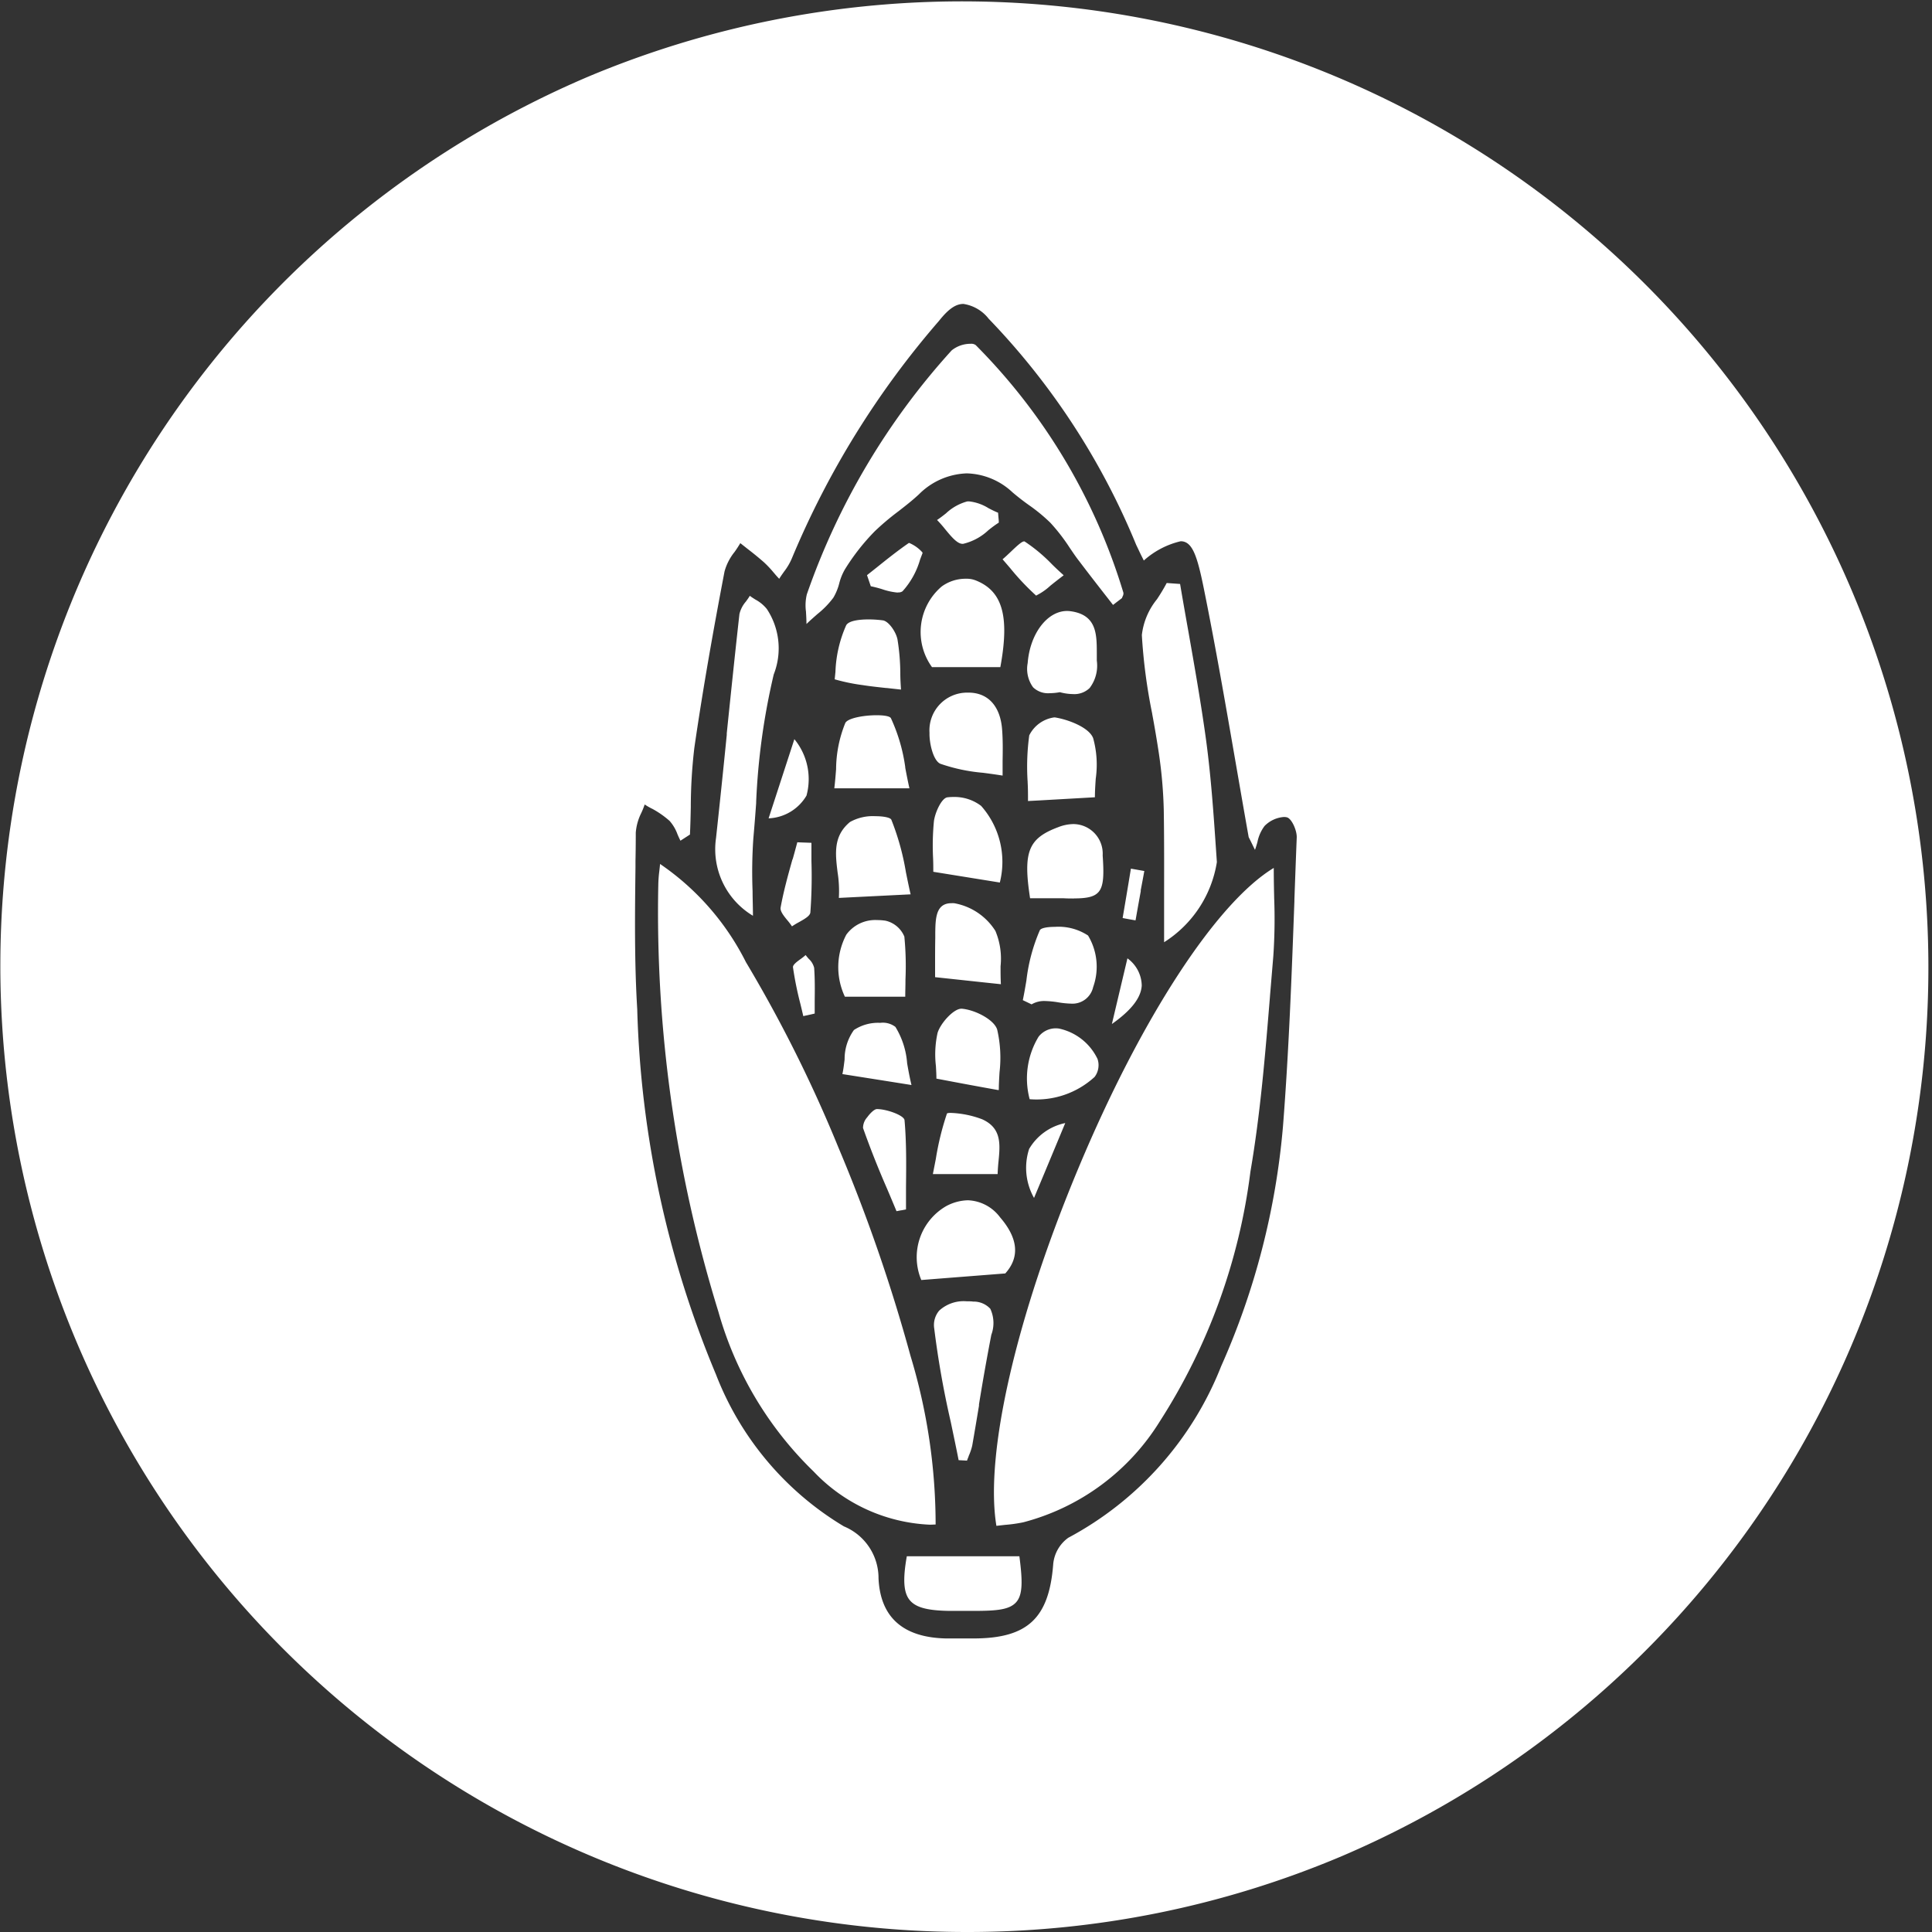 <svg xmlns="http://www.w3.org/2000/svg" width="54px" height="54px" transform="rotate(0) scale(1, 1)"><rect width="100%" height="100%" fill="#333333" stroke="none"/><g><path d="M27 54A27.007 27.007 0 0 1 16.49 2.122a27.007 27.007 0 0 1 21.019 49.756A26.831 26.831 0 0 1 27 54Zm-8.981-31.515a2.176 2.176 0 0 1-.1.248 1.488 1.488 0 0 0-.149.539q0 .4-.008.8v.162c-.016 1.3-.032 2.652.049 3.975a28.406 28.406 0 0 0 2.2 10.206 8.536 8.536 0 0 0 3.577 4.248 1.564 1.564 0 0 1 .967 1.453c.05 1.085.682 1.65 1.877 1.679h.806c1.491-.008 2.086-.572 2.2-2.082a1.021 1.021 0 0 1 .421-.732 9.3 9.3 0 0 0 4.271-4.791 20.827 20.827 0 0 0 1.729-6.7c.165-2.1.244-4.237.32-6.306v-.049c.021-.566.042-1.152.065-1.728.007-.194-.14-.529-.277-.563a.333.333 0 0 0-.08-.009.844.844 0 0 0-.541.25 1.094 1.094 0 0 0-.2.45c-.021.075-.043.15-.069.219l-.057-.116a13.121 13.121 0 0 0-.119-.24c-.117-.657-.231-1.316-.358-2.048-.28-1.615-.568-3.285-.9-4.922-.183-.9-.319-1.3-.642-1.3a2.33 2.33 0 0 0-1.031.539l-.042-.084-.015-.03c-.051-.1-.1-.21-.154-.319a20.078 20.078 0 0 0-4.125-6.325 1.1 1.1 0 0 0-.707-.414c-.214 0-.419.142-.683.475a24.524 24.524 0 0 0-4.111 6.636 1.673 1.673 0 0 1-.219.372c-.042.06-.09.126-.135.2-.049-.053-.093-.1-.135-.152l-.022-.025a2.969 2.969 0 0 0-.269-.285 8.595 8.595 0 0 0-.442-.362l-.219-.173a3.72 3.72 0 0 1-.161.247 1.5 1.5 0 0 0-.28.544c-.3 1.568-.6 3.249-.843 4.923a14.291 14.291 0 0 0-.1 1.663c-.005.24-.011.508-.024.768l-.1.065-.033.021-.132.086a3.005 3.005 0 0 1-.083-.179 1.158 1.158 0 0 0-.22-.374 2.578 2.578 0 0 0-.476-.334 1.833 1.833 0 0 1-.221-.126Zm8.89 22.54h-.364c-.624-.008-.947-.095-1.117-.3s-.2-.568-.082-1.227h3.146c.087.666.1 1.067-.086 1.28s-.534.244-1.131.247Zm.941-2.376c-.332-2 .552-5.843 2.3-10.019s3.848-7.4 5.452-8.371c0 .281.005.552.011.814v.018a15.19 15.19 0 0 1-.023 1.628l-.094 1.126v.008c-.132 1.611-.268 3.276-.546 4.893a16.771 16.771 0 0 1-2.535 6.985 6.384 6.384 0 0 1-3.815 2.818 4.111 4.111 0 0 1-.488.07h-.006l-.259.029ZM26 42.616a4.758 4.758 0 0 1-3.258-1.486 9.984 9.984 0 0 1-2.663-4.468A37.79 37.79 0 0 1 18.4 24.709a3.568 3.568 0 0 1 .028-.361c.007-.064.015-.129.021-.2a7.271 7.271 0 0 1 2.4 2.744 38.515 38.515 0 0 1 2.584 5.179 46.582 46.582 0 0 1 2.018 5.833 16.281 16.281 0 0 1 .7 4.706Zm1.017-1.792-.114-.006-.109-.006c-.068-.348-.143-.7-.215-1.045l-.006-.028a25.631 25.631 0 0 1-.461-2.607.622.622 0 0 1 .139-.5 1.013 1.013 0 0 1 .764-.261c.06 0 .123 0 .188.009a.632.632 0 0 1 .476.2.943.943 0 0 1 .029.728 63.7 63.7 0 0 0-.345 1.946v.036c-.061.366-.124.744-.189 1.115a1.57 1.57 0 0 1-.1.293v.007c-.016.04-.033.081-.047.122Zm-1.266-5.047a1.647 1.647 0 0 1 .695-2.065 1.344 1.344 0 0 1 .606-.164 1.176 1.176 0 0 1 .9.476c.506.586.556 1.114.146 1.569l-1.356.106-.991.078Zm-.694-1.925a52.29 52.29 0 0 0-.241-.574l-.016-.039a25.47 25.47 0 0 1-.678-1.711.445.445 0 0 1 .117-.3c.082-.114.2-.229.271-.229.276 0 .76.177.772.311.055.623.048 1.257.041 1.871v.623l-.125.024h-.009l-.125.024Zm3.843-.372a1.71 1.71 0 0 1-.136-1.366 1.527 1.527 0 0 1 1.01-.724l-.583 1.4-.29.694Zm-1.021-.664h-1.805l.083-.426a7.854 7.854 0 0 1 .309-1.261c0-.015.043-.023.109-.023a2.769 2.769 0 0 1 .872.176c.552.245.508.7.462 1.176a5.226 5.226 0 0 0-.025.358Zm.9-2.094a2.254 2.254 0 0 1 .25-1.746.612.612 0 0 1 .482-.234.751.751 0 0 1 .085.006 1.552 1.552 0 0 1 1.081.852.546.546 0 0 1-.082.5 2.4 2.4 0 0 1-1.817.623Zm-.865-.256h-.025c-.562-.1-1.095-.2-1.716-.318 0-.112-.007-.229-.014-.352a2.8 2.8 0 0 1 .045-.921c.077-.269.447-.681.666-.681h.015c.376.033.905.31.987.585a3.509 3.509 0 0 1 .065 1.192c-.01.168-.02.339-.02.5Zm-2.436-.139c-.838-.134-1.414-.224-1.933-.306.029-.129.045-.271.062-.409a1.386 1.386 0 0 1 .261-.823 1.218 1.218 0 0 1 .734-.2.58.58 0 0 1 .425.113 2.263 2.263 0 0 1 .327 1.007v.007c.034.194.07.394.122.61Zm5.6-1.707.11-.466.067-.283.257-1.085a.956.956 0 0 1 .4.76c-.019.341-.292.693-.834 1.075Zm-8.625-.215a19.363 19.363 0 0 0-.082-.346 9.566 9.566 0 0 1-.207-1.023c-.007-.067.1-.149.211-.229a1.685 1.685 0 0 0 .143-.113 1.344 1.344 0 0 0 .088.107.5.5 0 0 1 .15.251c.022.307.019.62.015.923v.354c-.077.019-.155.036-.23.053h-.005l-.084.019Zm6.38-.333-.054-.026-.191-.091c.038-.18.069-.367.1-.548A4.957 4.957 0 0 1 29.064 26c.03-.058.191-.094.421-.094a1.5 1.5 0 0 1 .926.242 1.69 1.69 0 0 1 .143 1.441.592.592 0 0 1-.615.463 2.574 2.574 0 0 1-.359-.036 2.6 2.6 0 0 0-.371-.037.685.685 0 0 0-.377.094Zm-3.533-.214h-1.685a1.94 1.94 0 0 1 .04-1.734 1 1 0 0 1 .857-.408 1.613 1.613 0 0 1 .24.018.749.749 0 0 1 .525.444 8.48 8.48 0 0 1 .031 1.2v.034c0 .146-.006.3-.006.445Zm2.677-.349-.453-.048-1.388-.149v-.346c0-.246 0-.5.005-.75v-.161c.007-.38.015-.81.45-.81a.609.609 0 0 1 .078 0 1.715 1.715 0 0 1 1.153.775 2.006 2.006 0 0 1 .144.986c0 .163 0 .332.009.5Zm4.56-1.172v-1.054c0-.859.005-1.747-.009-2.63a12.84 12.84 0 0 0-.137-1.594 31.575 31.575 0 0 0-.187-1.107v-.007a15.4 15.4 0 0 1-.289-2.195 1.933 1.933 0 0 1 .422-1 5.3 5.3 0 0 0 .273-.455l.262.019.112.008c.072.428.149.864.224 1.285l.007.039c.173.981.352 2 .49 3 .142 1.038.215 2.1.285 3.13l.022.32a3.251 3.251 0 0 1-1.476 2.24Zm-10.4-.444a1.786 1.786 0 0 0-.134-.176c-.1-.122-.2-.247-.185-.349.081-.45.206-.9.327-1.333L22.16 24c.042-.15.084-.305.125-.458l.2.008h.015l.18.007v.516a13.573 13.573 0 0 1-.03 1.428c-.008.1-.165.187-.316.272a2.093 2.093 0 0 0-.2.121Zm9.6-.169c-.113-.019-.23-.04-.359-.065.054-.316.138-.811.231-1.38l.144.025.231.041q-.048.267-.1.534v.034q-.073.4-.145.81ZM21.052 25.6a2.168 2.168 0 0 1-1.039-2.175c.106-.975.211-1.989.3-2.883v-.044c.113-1.093.23-2.223.354-3.332a.814.814 0 0 1 .18-.351c.035-.048.078-.106.11-.162.052.039.11.076.162.108a1.031 1.031 0 0 1 .316.263 1.992 1.992 0 0 1 .191 1.827 18.976 18.976 0 0 0-.491 3.562v.031a57.48 57.48 0 0 1-.079.992 13.694 13.694 0 0 0-.021 1.477v.008c0 .2.01.445.01.678Zm8.96-.487c-.085 0-.181 0-.3-.007h-.921c-.2-1.3-.051-1.674.791-1.988a1.2 1.2 0 0 1 .418-.085.826.826 0 0 1 .82.876c.038.556.029.869-.125 1.033-.115.122-.306.169-.683.169Zm-6.566-.013a3.357 3.357 0 0 0-.036-.724c-.063-.52-.123-1.01.346-1.4a1.3 1.3 0 0 1 .708-.163c.244 0 .425.04.45.1a7.092 7.092 0 0 1 .407 1.468c.042.206.083.409.131.616l-1.547.077-.458.023Zm4.5-.433-1.86-.3c0-.117 0-.236-.006-.379a7.09 7.09 0 0 1 .023-1.03c.029-.242.212-.648.374-.672a1.265 1.265 0 0 1 .164-.01 1.228 1.228 0 0 1 .782.249 2.359 2.359 0 0 1 .524 2.136Zm-6.463-1.795.316-.97.046-.142.358-1.1a1.758 1.758 0 0 1 .339 1.577 1.29 1.29 0 0 1-1.059.636Zm7.25-.488c0-.173 0-.347-.01-.516v-.015a6.447 6.447 0 0 1 .045-1.3.92.92 0 0 1 .688-.5.183.183 0 0 1 .036 0c.375.061.953.282 1.063.582a2.784 2.784 0 0 1 .071 1.132c-.01.152-.023.34-.023.517L29 22.375l-.274.014Zm-3.314-.35h-2.1c.022-.175.036-.358.05-.535a3.477 3.477 0 0 1 .257-1.29c.065-.135.506-.218.876-.218.228 0 .374.031.4.084a4.817 4.817 0 0 1 .4 1.367v.017c.036.188.073.383.118.579Zm2.6-.357a17.683 17.683 0 0 0-.55-.078 4.885 4.885 0 0 1-1.181-.25c-.2-.078-.317-.573-.308-.866a1.054 1.054 0 0 1 1.042-1.124h.046c.553 0 .9.384.943 1.055.021.287.017.581.012.865v.399Zm1.974-2.277a1.486 1.486 0 0 1-.369-.053 1.641 1.641 0 0 1-.287.028.6.6 0 0 1-.462-.165.873.873 0 0 1-.151-.677c.063-.817.545-1.456 1.1-1.456a.726.726 0 0 1 .1.007c.729.1.73.641.732 1.16v.22a1.03 1.03 0 0 1-.2.766.612.612 0 0 1-.463.17Zm-4.809-.126-.4-.044h-.017c-.253-.028-.453-.049-.647-.08a5.382 5.382 0 0 1-.79-.163l.015-.15.006-.06a3.484 3.484 0 0 1 .3-1.3c.079-.142.423-.164.622-.164a3.093 3.093 0 0 1 .4.026c.162.02.369.317.412.533a6.1 6.1 0 0 1 .079.952c0 .157.01.3.019.45Zm2.775-.627H26.05a1.672 1.672 0 0 1 .271-2.255 1.133 1.133 0 0 1 .679-.216.7.7 0 0 1 .26.042c.76.294.963 1 .7 2.428Zm-5.418-1.2c0-.123-.007-.235-.013-.333V17.1a1.319 1.319 0 0 1 .023-.487 19.8 19.8 0 0 1 4.049-6.82.84.84 0 0 1 .527-.184.212.212 0 0 1 .144.036 16.6 16.6 0 0 1 4.129 6.924.17.17 0 0 1-.022.1.426.426 0 0 0-.019.048l-.131.1-.011.008-.036.028-.071.055-.195-.25-.016-.02c-.242-.311-.492-.632-.732-.95-.1-.126-.189-.262-.272-.383a5.209 5.209 0 0 0-.538-.695 4.79 4.79 0 0 0-.609-.5 6.705 6.705 0 0 1-.447-.348 1.938 1.938 0 0 0-1.281-.531 1.979 1.979 0 0 0-1.336.586c-.181.169-.38.324-.573.474a7.219 7.219 0 0 0-.659.556 6.056 6.056 0 0 0-.836 1.066 1.537 1.537 0 0 0-.159.392 1.53 1.53 0 0 1-.164.4 2.475 2.475 0 0 1-.442.455c-.094.083-.2.174-.309.28Zm6.428-.8a.014.014 0 0 1-.009 0 6.932 6.932 0 0 1-.723-.765 41.93 41.93 0 0 0-.215-.25c.068-.056.152-.136.226-.206.152-.145.308-.293.372-.293a.035.035 0 0 1 .016 0 4.493 4.493 0 0 1 .76.632l.008.008c.1.1.208.2.326.306-.13.1-.26.2-.375.294a1.645 1.645 0 0 1-.386.268Zm-3.875-.084a1.817 1.817 0 0 1-.438-.095 3.191 3.191 0 0 0-.317-.082l-.053-.155-.053-.155.27-.214c.29-.233.591-.473.9-.686h.01a1.015 1.015 0 0 1 .364.259c.007.011.01.018.009.023l-.069.181a2.238 2.238 0 0 1-.491.887.192.192 0 0 1-.133.031ZM26.9 15.2c-.146 0-.315-.206-.48-.405a3.373 3.373 0 0 0-.229-.261c.086-.057.173-.125.25-.186a1.4 1.4 0 0 1 .594-.333.352.352 0 0 1 .061 0 1.279 1.279 0 0 1 .53.187c.089.046.182.094.271.129.005.075.012.149.019.226v.051c-.1.063-.2.139-.291.212a1.543 1.543 0 0 1-.709.381Z" fill="#ffffff"/></g></svg>